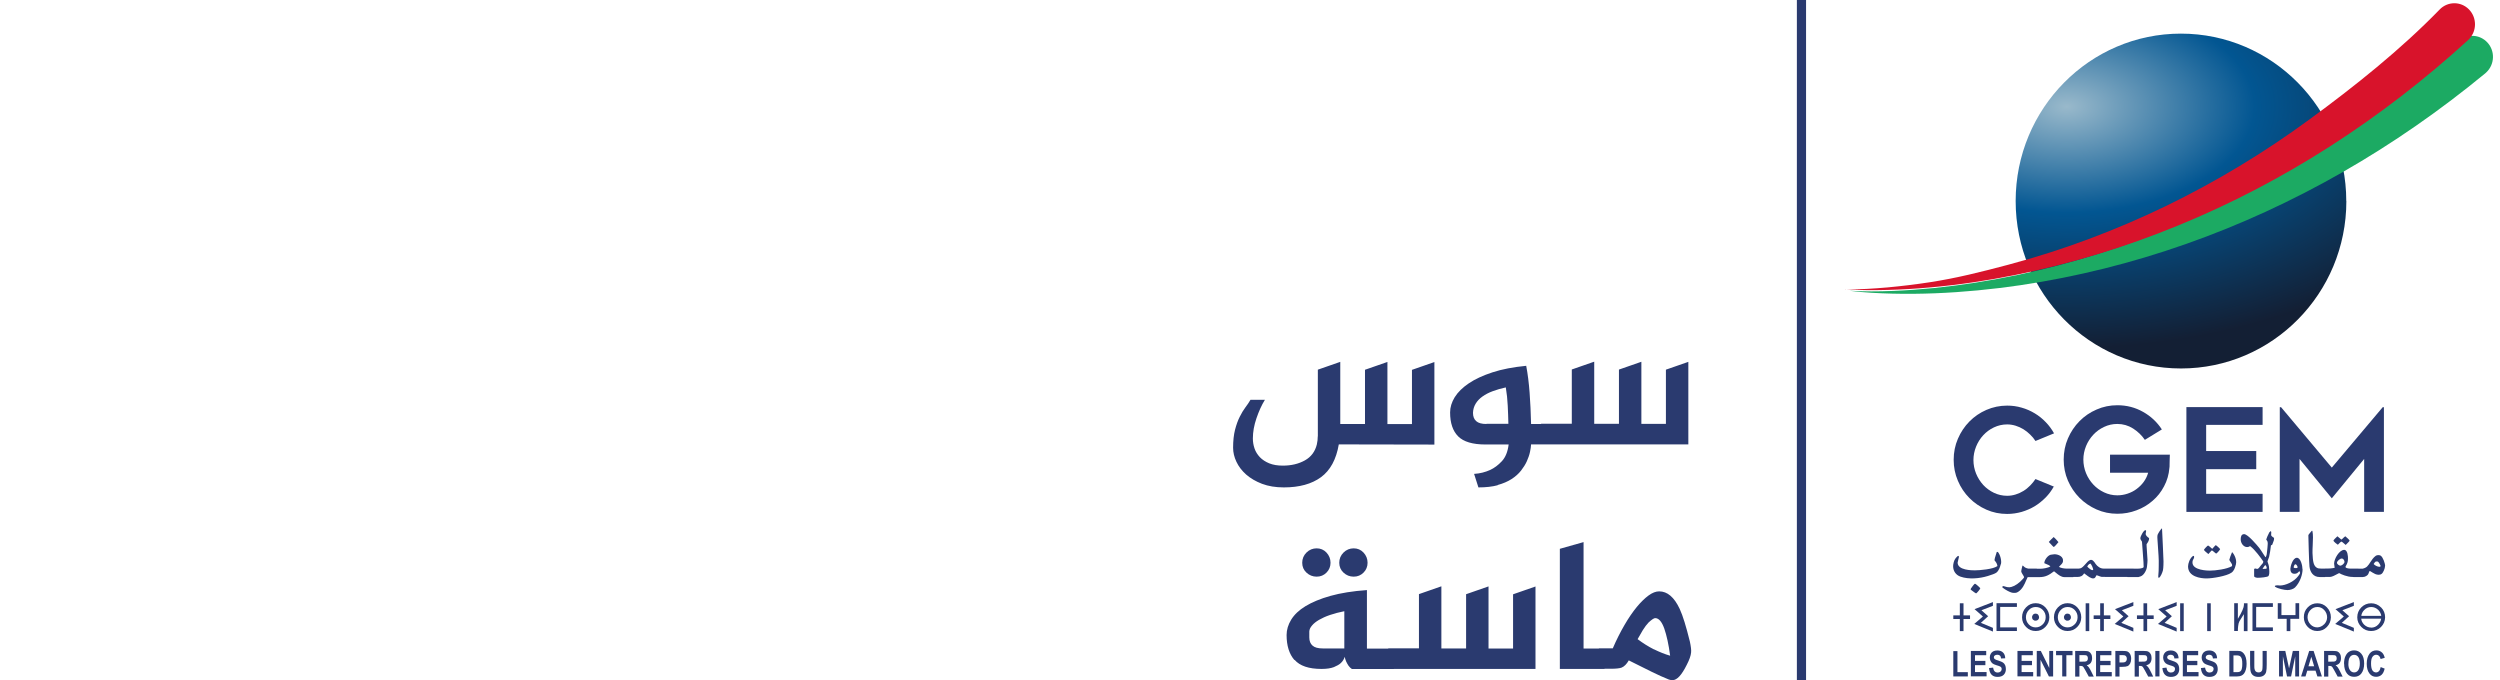 <svg width="544" height="148" viewBox="0 0 544 148" fill="none" xmlns="http://www.w3.org/2000/svg">
<path d="M359.883 141.3C358.663 140.68 357.483 139.94 356.343 139.08C356.643 138.52 357.023 137.86 357.463 137.14C357.903 136.42 358.343 135.86 358.743 135.44C359.423 134.82 359.903 134.5 360.163 134.5C360.943 134.5 361.603 135.26 362.143 136.76C362.663 138.26 363.103 140.24 363.423 142.68C362.283 142.36 361.103 141.88 359.883 141.28M367.703 139.56C367.303 137.94 366.923 136.54 366.563 135.38C366.203 134.22 365.863 133.28 365.503 132.5C364.303 129.94 362.823 128.68 361.023 128.68C360.323 128.68 359.543 128.98 358.723 129.58C357.903 130.18 357.043 131.02 356.163 132.08C355.283 133.16 354.383 134.46 353.503 135.98C352.603 137.52 351.743 139.22 350.943 141.08H347.923V145.52H350.563C351.623 145.52 352.383 145.44 352.843 145.28C353.443 145.04 353.963 144.5 354.423 143.7C356.403 144.7 358.103 145.54 359.483 146.22C360.883 146.9 361.983 147.4 362.803 147.72C363.203 147.92 363.583 148 363.943 148C364.923 148 365.943 146.88 367.043 144.66C367.603 143.58 367.923 142.68 367.983 141.98C368.043 141.46 367.943 140.66 367.703 139.54M339.423 145.56H349.143V141.12H344.583V117.96L339.423 119.42V145.56ZM302.083 145.56H334.123V127.62L329.243 129.32V141.12H323.903V127.6L319.023 129.3V141.1H313.643V127.58L308.763 129.28V141.08H302.083V145.52V145.56ZM292.343 124.6C292.963 125.18 293.703 125.48 294.563 125.48C295.423 125.48 296.123 125.18 296.703 124.6C297.283 124.02 297.583 123.3 297.583 122.46C297.583 121.6 297.283 120.86 296.703 120.24C296.123 119.62 295.403 119.32 294.563 119.32C293.723 119.32 292.963 119.62 292.343 120.24C291.723 120.86 291.423 121.6 291.423 122.46C291.423 123.3 291.723 124.02 292.343 124.6ZM284.283 124.6C284.903 125.18 285.643 125.48 286.503 125.48C287.363 125.48 288.063 125.18 288.643 124.6C289.223 124.02 289.523 123.3 289.523 122.46C289.523 121.6 289.223 120.86 288.643 120.24C288.063 119.62 287.343 119.32 286.503 119.32C285.663 119.32 284.903 119.62 284.283 120.24C283.663 120.86 283.363 121.6 283.363 122.46C283.363 123.32 283.663 124.02 284.283 124.6ZM285.503 136.1C285.863 135.66 286.383 135.26 287.023 134.88C287.683 134.5 288.463 134.14 289.403 133.82C290.343 133.5 291.383 133.22 292.523 133V141.1H287.843C286.803 141.1 286.063 140.9 285.603 140.48C285.143 140.08 284.903 139.48 284.903 138.7V137.4C284.923 136.96 285.123 136.54 285.503 136.1ZM281.703 143.58C282.843 144.9 284.803 145.56 287.563 145.56C288.703 145.56 289.603 145.42 290.263 145.16C290.923 144.88 291.443 144.6 291.783 144.26C292.183 143.88 292.463 143.44 292.603 142.92C292.683 143.28 292.783 143.62 292.923 143.94C293.063 144.24 293.223 144.54 293.423 144.84C293.623 145.14 293.883 145.38 294.183 145.58H303.303V141.14H297.443V128.4C294.383 128.62 291.743 129.04 289.523 129.66C287.303 130.28 285.503 131.04 284.083 131.9C282.663 132.76 281.643 133.74 280.963 134.84C280.303 135.92 279.963 137.04 279.963 138.18C279.963 140.48 280.523 142.3 281.663 143.62" fill="#2A3A6F"/>
<path d="M335.343 96.7H367.383V78.74L362.503 80.44V92.24H357.163V78.72L352.283 80.42V92.22H346.903V78.7L342.023 80.4V92.2H335.343V96.64V96.7ZM323.463 92.26C322.423 92.26 321.683 92.06 321.223 91.64C320.763 91.24 320.523 90.64 320.523 89.84C320.543 89.1 320.743 88.44 321.103 87.84C321.463 87.24 321.963 86.72 322.583 86.28C323.203 85.84 323.943 85.44 324.823 85.12C325.683 84.8 326.643 84.52 327.663 84.3C327.883 85.62 328.023 86.96 328.083 88.28C328.143 89.6 328.203 90.92 328.223 92.22H323.423L323.463 92.26ZM325.883 105.54C327.063 105.22 328.083 104.78 328.923 104.24C329.763 103.7 330.443 103.08 330.983 102.4C331.503 101.72 331.943 101.04 332.243 100.36C332.543 99.68 332.783 99.02 332.923 98.36C333.063 97.7 333.143 97.16 333.163 96.7H336.703V92.26H333.163C333.103 89.84 333.003 87.58 332.843 85.46C332.683 83.34 332.443 81.38 332.103 79.6C329.283 79.88 326.823 80.34 324.763 81.02C322.683 81.7 320.963 82.5 319.603 83.42C318.243 84.34 317.223 85.34 316.543 86.44C315.883 87.52 315.543 88.62 315.543 89.74C315.543 92.04 316.123 93.78 317.303 94.96C318.463 96.12 320.443 96.72 323.203 96.72H328.283C328.083 98.3 327.603 99.5 326.803 100.36C326.003 101.22 325.163 101.84 324.263 102.26C323.203 102.74 322.043 103.04 320.763 103.12L321.703 106.06C323.323 106.06 324.743 105.9 325.923 105.58M286.743 94.96C286.743 95.52 286.683 96.12 286.543 96.72C286.163 98.26 285.303 99.42 283.943 100.18C282.583 100.94 280.983 101.32 279.143 101.32C278.003 101.32 277.023 101.16 276.183 100.82C275.363 100.48 274.683 100.04 274.143 99.48C273.623 98.92 273.223 98.3 272.983 97.58C272.743 96.88 272.623 96.16 272.623 95.42C272.623 94 272.883 92.54 273.403 91.02C273.923 89.5 274.523 88.16 275.243 87H272.103C271.803 87.52 271.443 88.06 271.003 88.64C270.563 89.22 270.163 89.9 269.763 90.7C269.363 91.48 269.023 92.44 268.743 93.52C268.463 94.62 268.323 95.92 268.323 97.44C268.323 98.44 268.563 99.46 269.043 100.48C269.523 101.5 270.223 102.42 271.163 103.26C272.103 104.08 273.263 104.76 274.623 105.28C276.003 105.8 277.583 106.06 279.363 106.06C282.723 106.06 285.423 105.32 287.443 103.84C289.463 102.36 290.763 99.98 291.323 96.7L312.123 96.74V78.78L307.243 80.48V92.28H301.903V78.76L297.023 80.46V92.26H291.643V78.74L286.763 80.44V94.94L286.743 94.96Z" fill="#2A3A6F"/>
<path d="M392 0V148" stroke="#2A3A6F" stroke-width="2" stroke-miterlimit="10"/>
<path d="M510.568 43.748C510.568 63.878 494.448 80.18 474.588 80.18C454.728 80.18 438.608 63.878 438.608 43.748C438.608 23.619 454.708 7.317 474.568 7.317C494.428 7.317 510.548 23.639 510.548 43.748H510.568Z" fill="url(#paint0_radial_6_1355)"/>
<path d="M402.588 63.27C405.668 63.453 408.728 63.432 411.808 63.311C414.868 63.189 417.928 62.967 420.988 62.663C427.088 62.035 433.148 61.063 439.148 59.807C451.128 57.276 462.828 53.55 474.068 48.791C485.308 44.032 496.088 38.24 506.268 31.557C516.448 24.874 526.028 17.28 534.928 8.997C536.768 7.296 539.608 7.418 541.288 9.281C542.968 11.144 542.848 14.04 541.008 15.761C540.948 15.822 540.888 15.883 540.808 15.944C531.048 23.983 520.668 31.213 509.768 37.45C498.868 43.688 487.448 48.953 475.688 53.084C463.928 57.236 451.808 60.253 439.548 62.075C433.428 62.967 427.248 63.574 421.088 63.817C418.008 63.939 414.908 63.979 411.828 63.898C408.748 63.817 405.668 63.675 402.608 63.291" fill="#1CAA63"/>
<path d="M401.528 62.967C404.608 63.007 407.668 62.805 410.728 62.541C413.788 62.258 416.828 61.893 419.848 61.428C425.908 60.496 431.028 59.18 436.948 57.62C448.768 54.481 460.268 50.168 471.248 44.862C482.228 39.536 492.688 33.218 502.508 26.008C512.328 18.819 522.388 10.8 530.868 2.071C532.608 0.269 535.468 0.249 537.228 2.031C538.988 3.813 539.008 6.709 537.268 8.511C537.208 8.572 537.148 8.633 537.088 8.694C527.748 17.219 517.748 24.955 507.188 31.739C496.628 38.523 485.488 44.356 473.948 49.074C462.408 53.813 450.488 57.438 438.348 59.868C432.288 61.083 426.168 61.995 420.008 62.541C416.928 62.825 413.868 63.007 410.788 63.088C407.708 63.169 404.628 63.169 401.568 62.946" fill="#D8132B"/>
<path d="M472.155 99.035L472.16 98.913L472.12 98.933H459.14V102.862H467.44C467.24 103.571 466.92 104.239 466.48 104.847C466.04 105.454 465.52 105.961 464.92 106.406C464.34 106.852 463.68 107.176 462.96 107.419C462.24 107.662 461.5 107.783 460.72 107.783C459.7 107.783 458.74 107.56 457.84 107.135C456.94 106.71 456.16 106.143 455.5 105.434C454.84 104.725 454.3 103.895 453.92 102.963C453.54 102.032 453.34 101.019 453.34 100.007C453.34 98.994 453.54 98.022 453.92 97.07C454.3 96.139 454.84 95.308 455.5 94.6C456.16 93.891 456.94 93.324 457.84 92.899C458.74 92.473 459.7 92.251 460.72 92.251C461.96 92.251 463.1 92.575 464.16 93.243C465.2 93.911 466.06 94.741 466.72 95.713L470.42 93.445C469.38 91.846 468.02 90.57 466.32 89.618C464.64 88.666 462.78 88.18 460.74 88.18C459.14 88.18 457.64 88.484 456.22 89.112C454.8 89.719 453.56 90.57 452.5 91.643C451.44 92.716 450.6 93.972 449.98 95.41C449.36 96.847 449.06 98.387 449.06 100.007C449.06 101.627 449.36 103.146 449.98 104.583C450.6 106.001 451.44 107.257 452.5 108.33C453.56 109.383 454.8 110.234 456.22 110.861C457.64 111.489 459.14 111.793 460.74 111.793C462.18 111.793 463.58 111.55 464.9 111.044C466.22 110.558 467.38 109.869 468.4 108.978C469.42 108.107 470.26 107.054 470.9 105.819C471.56 104.583 471.94 103.267 472.06 101.829C472.1 101.667 472.1 101.404 472.1 101.1C472.1 100.797 472.1 100.452 472.12 100.128C472.12 99.797 472.137 99.433 472.155 99.035Z" fill="#2A3A6F"/>
<path d="M446.905 105.877L446.96 105.778V105.9L446.905 105.877Z" fill="#2A3A6F"/>
<path d="M442.92 104.239L446.905 105.877C446.416 106.75 445.834 107.546 445.14 108.249C444.42 108.978 443.62 109.626 442.76 110.153C441.88 110.679 440.94 111.084 439.92 111.388C438.9 111.671 437.86 111.833 436.76 111.833C435.16 111.833 433.66 111.53 432.24 110.902C430.82 110.274 429.58 109.423 428.54 108.37C427.48 107.297 426.64 106.042 426.04 104.624C425.42 103.186 425.12 101.667 425.12 100.047C425.12 98.427 425.42 96.908 426.04 95.471C426.66 94.033 427.5 92.777 428.54 91.724C429.6 90.651 430.84 89.8 432.24 89.193C433.64 88.585 435.16 88.261 436.76 88.261C437.84 88.261 438.9 88.403 439.92 88.707C440.94 88.99 441.88 89.415 442.76 89.942C443.64 90.468 444.42 91.096 445.14 91.846C445.86 92.575 446.46 93.405 446.96 94.296L442.92 95.957C442.6 95.45 442.2 94.984 441.76 94.559C441.32 94.114 440.84 93.749 440.3 93.405C439.76 93.081 439.2 92.818 438.6 92.635C438 92.453 437.38 92.352 436.76 92.352C435.74 92.352 434.78 92.575 433.88 93C432.98 93.425 432.22 93.992 431.56 94.701C430.9 95.41 430.38 96.24 430 97.172C429.62 98.123 429.42 99.095 429.42 100.108C429.42 101.121 429.62 102.133 430 103.065C430.38 103.996 430.92 104.826 431.56 105.535C432.22 106.244 433 106.811 433.88 107.236C434.78 107.662 435.74 107.884 436.76 107.884C437.4 107.884 438.02 107.783 438.6 107.601C439.2 107.419 439.76 107.155 440.3 106.831C440.84 106.507 441.32 106.102 441.76 105.657C442.2 105.211 442.58 104.745 442.92 104.239Z" fill="#2A3A6F"/>
<path d="M480.06 92.453V98.144H490.96V102.093H480.06V107.459H492.34V111.388H475.76V88.585H492.34V92.453H480.06Z" fill="#2A3A6F"/>
<path d="M518.74 111.388V88.605H518.48L507.4 101.748L496.36 88.605H496.08V111.388H500.38V99.865L507.4 108.431L514.44 99.865V111.388H518.74Z" fill="#2A3A6F"/>
<path fill-rule="evenodd" clip-rule="evenodd" d="M518.1 120.967C518.52 121.27 519 122.566 519 123.154L518.98 123.194C518.98 123.66 518.6 124.612 518.24 124.875C517.84 125.179 517.26 125.078 516.86 124.916C516.48 124.733 516.08 124.49 515.7 124.247C515.576 124.261 515.519 124.428 515.456 124.61C515.427 124.693 515.398 124.779 515.36 124.855C515.18 125.28 514.6 125.564 514.14 125.564H512.12C512.067 125.564 512.017 125.557 511.971 125.543H511.9C510.8 125.543 509.48 124.997 509.02 124.713C508.986 124.699 508.818 124.791 508.586 124.917C508.134 125.163 507.436 125.543 507 125.543H505.94L505.96 125.564H504.76C503.38 125.564 502.68 124.511 502.54 123.275C502.46 122.566 502.3 117.22 502.3 116.491C502.3 116.369 502.516 116.119 502.737 115.863C502.845 115.738 502.955 115.612 503.04 115.499C503.08 115.499 503.16 115.499 503.18 115.539C503.36 116.32 503.3 117.528 503.245 118.641C503.215 119.259 503.186 119.848 503.2 120.319L503.21 120.523C503.284 122.025 503.352 123.409 504.5 123.68C504.671 123.711 504.878 123.721 505.041 123.723C505.046 123.723 505.051 123.723 505.056 123.722C505.071 123.721 505.085 123.721 505.1 123.721H505.92C506.82 123.721 507.16 123.721 508.02 123.559C508.02 123.387 507.976 123.135 507.941 122.935C507.919 122.804 507.9 122.696 507.9 122.647C507.9 121.594 509.04 119.65 510.1 119.65C510.88 119.65 510.92 121.189 510.92 121.432C510.92 122.141 510.86 122.485 510.42 123.235C510.18 123.62 511.06 123.721 511.32 123.721H513.1C513.15 123.721 513.196 123.728 513.24 123.741H514.14C514.26 123.741 514.84 123.518 515.06 123.295C515.355 123.005 515.572 122.668 515.794 122.323C516.1 121.848 516.416 121.356 516.96 120.946C517.24 120.744 517.84 120.724 518.1 120.967ZM517.941 123.26C517.959 123.251 517.978 123.242 518 123.235H518.04C517.98 122.951 517.7 122.445 517.48 122.242C517.32 122.121 516.94 122.161 516.82 122.283C516.737 122.367 516.663 122.481 516.593 122.59C516.561 122.638 516.531 122.685 516.5 122.728C516.8 123.052 517.28 123.296 517.72 123.336C517.795 123.349 517.839 123.322 517.891 123.29C517.906 123.28 517.923 123.27 517.941 123.26ZM509.26 123.093C509.54 123.093 510.16 122.647 510.16 122.263C510.16 122.02 509.98 121.534 509.54 121.534C509.2 121.534 508.52 122.08 508.52 122.465C508.52 122.728 508.98 123.093 509.26 123.093Z" fill="#2A3A6F"/>
<path d="M510.34 116.694C510.64 116.937 511.26 117.504 511.26 117.625H511.28C511.28 117.738 510.888 118.12 510.607 118.393C510.534 118.464 510.469 118.527 510.42 118.577C510.328 118.503 510.218 118.405 510.105 118.306C509.85 118.082 509.583 117.848 509.5 117.848C509.38 117.848 508.96 118.273 508.72 118.536C508.62 118.496 507.76 117.848 507.76 117.625C507.76 117.524 508.34 116.937 508.62 116.694C508.826 116.843 509.043 117.035 509.254 117.224C509.285 117.251 509.316 117.278 509.346 117.305C509.365 117.322 509.385 117.339 509.404 117.356L509.48 117.423C509.643 117.316 509.765 117.195 509.887 117.073C510.02 116.942 510.153 116.809 510.34 116.694Z" fill="#2A3A6F"/>
<path fill-rule="evenodd" clip-rule="evenodd" d="M499.8 121.372C500.64 121.372 501.02 123.133 501.02 123.863H501.04C501.04 124.997 500.5 126.718 499.4 127.832C499.04 128.176 498.36 128.399 497.76 128.399C497.1 128.399 495.7 128.095 495.08 127.69C494.86 127.447 495.18 127.366 495.64 127.366C495.69 127.366 495.785 127.376 495.88 127.386C495.974 127.396 496.07 127.406 496.12 127.406C497.3 127.406 499.16 126.617 500.1 125.341C500.24 125.159 500.5 124.814 500.5 124.673C500.5 124.551 500.44 124.409 500.34 124.268L500.321 124.288C499.974 124.659 499.791 124.855 499.28 124.855C498.52 124.855 498.38 124.247 498.38 123.782C498.38 123.377 498.86 121.372 499.8 121.372ZM499.617 123.62C499.735 123.625 499.96 123.633 499.96 123.397C499.96 123.275 499.72 122.789 499.5 122.789C499.22 122.789 499.1 123.356 499.1 123.478C499.24 123.62 499.38 123.62 499.58 123.62C499.59 123.62 499.603 123.62 499.617 123.62Z" fill="#2A3A6F"/>
<path fill-rule="evenodd" clip-rule="evenodd" d="M494.862 117.067L494.88 117.078L494.82 117.099C494.897 117.379 494.713 117.827 494.552 118.222C494.503 118.34 494.457 118.454 494.42 118.557C494.382 118.595 494.327 118.609 494.267 118.625C494.233 118.634 494.196 118.643 494.16 118.658C494.08 119.509 493.92 120.42 493.76 121.169C493.72 121.323 493.628 121.549 493.547 121.748C493.468 121.943 493.4 122.111 493.4 122.161C493.4 122.202 493.445 122.329 493.501 122.49C493.585 122.731 493.696 123.048 493.72 123.255C493.76 123.518 493.8 124.085 493.8 124.207C493.8 124.229 493.8 124.253 493.801 124.277L493.803 124.346C493.812 124.594 493.824 124.915 493.64 125.321C493.5 125.604 491.74 125.726 491.28 125.726C491.08 125.726 490.5 125.645 490.5 125.361V123.822C490.54 123.782 490.62 123.701 490.74 123.701C490.8 123.701 490.88 123.726 490.96 123.751C491.04 123.776 491.12 123.802 491.18 123.802C491.418 123.802 491.729 123.361 491.866 123.168C491.89 123.134 491.908 123.108 491.92 123.093C491.976 123.009 492.061 122.92 492.149 122.829C492.251 122.723 492.356 122.615 492.42 122.506C492.42 122.482 492.433 122.448 492.448 122.408C492.471 122.346 492.5 122.267 492.5 122.182L492.418 122.065C491.944 121.389 490.73 119.659 489.64 118.84C489.57 118.84 489.521 118.871 489.461 118.909C489.368 118.967 489.248 119.043 488.98 119.043C488.18 119.043 487.58 118.192 487.58 117.382C487.58 116.937 487.64 116.228 488.32 116.228C489.12 116.228 491.1 118.597 491.58 119.185C491.871 119.565 492.148 119.998 492.423 120.429C492.601 120.709 492.779 120.987 492.96 121.25C493.08 121.25 493.22 120.724 493.24 120.622C493.36 119.853 493.46 118.435 493.46 118.314C493.46 117.813 493.331 117.67 493.237 117.566C493.183 117.506 493.14 117.458 493.14 117.362C493.14 117.261 493.58 116.228 493.8 115.843C493.815 115.831 493.833 115.815 493.852 115.796C493.87 115.779 493.889 115.759 493.909 115.738C493.979 115.666 494.057 115.585 494.12 115.56C494.263 115.718 494.237 115.945 494.212 116.157C494.199 116.27 494.186 116.379 494.2 116.471C494.258 116.686 494.688 116.957 494.862 117.067ZM493.18 123.761L493.22 123.498H493.24C493.24 123.377 493.06 123.073 492.92 122.931C492.68 123.214 492.46 123.559 492.32 123.802C492.96 123.761 492.98 123.761 493.18 123.761Z" fill="#2A3A6F"/>
<path d="M485.7 120.136C486.26 120.683 486.76 121.939 486.54 122.728L486.56 122.708C486.532 122.801 486.505 122.901 486.476 123.004C486.327 123.555 486.146 124.223 485.54 124.632C484.48 125.361 481.44 125.867 480.14 125.867C478.84 125.867 476.12 125.503 476.12 123.255C476.12 122.607 476.5 121.493 477.16 121.007C477.4 120.886 477.44 120.987 477.44 121.25C477.44 121.394 477.377 121.502 477.304 121.629C477.202 121.805 477.08 122.015 477.08 122.404C477.08 124.126 480.44 124.166 480.84 124.166C482.1 124.166 484.52 123.863 485.68 123.194C485.7 123.093 485.72 122.951 485.68 122.809C485.611 122.65 485.47 122.438 485.345 122.248C485.214 122.051 485.1 121.879 485.1 121.817C485.1 121.696 485.46 120.663 485.7 120.136Z" fill="#2A3A6F"/>
<path d="M482.16 118.638C482.26 118.638 483.1 119.387 483.1 119.509L483.08 119.529C483.08 119.65 482.36 120.46 482.24 120.46C482.192 120.46 482.008 120.304 481.815 120.14C481.604 119.96 481.383 119.772 481.32 119.772C481.239 119.772 481.021 120.021 480.814 120.258C480.715 120.372 480.618 120.483 480.54 120.562C480.18 120.278 479.58 119.772 479.58 119.65C479.58 119.529 480.36 118.698 480.48 118.698C480.559 118.698 480.902 119.003 481.18 119.251C481.253 119.316 481.322 119.377 481.38 119.428C481.467 119.34 481.569 119.223 481.671 119.106C481.876 118.872 482.08 118.638 482.16 118.638Z" fill="#2A3A6F"/>
<path d="M470.46 115.033C470.52 115.598 470.778 122.137 470.78 122.181C470.78 122.372 470.775 123.543 470.66 124.085C470.58 124.49 470.08 125.705 469.76 125.726C469.74 125.726 469.6 125.726 469.64 125.341C469.72 124.713 469.74 123.782 469.74 123.113C469.74 122.976 469.74 122.855 469.741 122.747C469.741 122.636 469.742 122.539 469.743 122.45C469.744 122.255 469.745 122.104 469.743 121.953C469.738 121.434 469.703 120.915 469.546 118.611L469.46 117.342C469.46 117.327 469.458 117.294 469.455 117.249C469.442 117.052 469.415 116.624 469.48 116.41C469.511 116.283 469.653 116.045 469.78 115.83C469.815 115.771 469.85 115.714 469.88 115.661L469.926 115.594C470.081 115.369 470.46 114.817 470.46 115.033Z" fill="#2A3A6F"/>
<path fill-rule="evenodd" clip-rule="evenodd" d="M467.62 117.076L467.68 117.119L467.62 117.159C467.7 117.524 467.34 118.111 467.1 118.395V118.78L467.3 121.878C467.3 121.979 467.26 122.931 467.18 123.336C467.1 124.045 466.54 125.138 465.84 125.402C465.72 125.442 465.34 125.564 465.34 125.564H462.96C462.934 125.564 462.907 125.557 462.881 125.543H458.1C458.061 125.543 458.025 125.536 457.992 125.523H457.3C457.112 125.49 456.85 125.388 456.634 125.304C456.459 125.235 456.314 125.179 456.26 125.179C456.176 125.179 456.127 125.279 456.067 125.403C455.968 125.604 455.839 125.867 455.48 125.867C454.967 125.867 454.397 125.429 453.925 125.066C453.771 124.948 453.628 124.838 453.5 124.754C453.18 125.341 452.68 125.543 452.08 125.543H451.16L451.14 125.584H449.24C448.51 125.584 447.898 125.077 447.341 124.616C447.211 124.508 447.084 124.404 446.96 124.308C445.88 125.118 445.12 125.584 443.74 125.584H441.22C441.11 125.77 441.004 126.022 440.884 126.309C440.545 127.115 440.094 128.191 439.12 128.804C438.74 129.067 438.26 129.047 437.8 128.966C437.32 128.844 436.44 128.399 435.76 127.872C435.64 127.71 435.74 127.467 436.02 127.548C436.118 127.574 436.212 127.602 436.305 127.63C436.727 127.757 437.126 127.876 437.7 127.71C438.46 127.508 439.42 126.86 440.22 125.928C440.23 125.916 440.24 125.904 440.251 125.891C440.261 125.879 440.272 125.867 440.283 125.855C440.357 125.771 440.44 125.677 440.44 125.584C440.44 125.499 440.33 125.324 440.203 125.122C440.028 124.843 439.82 124.511 439.82 124.288C439.82 124.166 439.98 123.498 440.08 123.093C440.152 123.032 440.26 123.14 440.383 123.261C440.465 123.342 440.552 123.429 440.64 123.478C440.82 123.579 441.2 123.721 441.32 123.721H443.12C443.18 123.721 443.234 123.735 443.282 123.761H444.02C444.52 123.761 445.68 123.579 446.16 123.255C445.988 123.013 445.639 122.878 445.307 122.75C445.139 122.685 444.975 122.621 444.84 122.546C444.84 121.797 445.72 120.683 446.42 120.683C446.509 120.683 446.661 120.658 446.795 120.636C446.901 120.618 446.996 120.602 447.04 120.602C447.92 120.602 449.1 121.129 448.9 122.202C448.846 122.548 448.517 122.862 448.16 123.201L448.04 123.316C448.22 123.579 449.18 123.721 449.54 123.721H452.36C452.84 123.721 453.12 123.458 453.46 123.113C453.552 123.026 453.666 122.896 453.791 122.753C454.073 122.43 454.416 122.038 454.72 121.898C455.28 121.635 455.64 122.141 456.02 122.728C456.38 123.235 457.02 123.721 457.7 123.721H464.2C464.237 123.721 464.273 123.728 464.306 123.741H464.58C464.635 123.741 464.697 123.742 464.764 123.743C465.298 123.749 466.14 123.759 466.46 123.417C466.46 123.093 466.44 122.668 466.42 122.303C466.377 121.748 466.331 121.085 466.284 120.415C466.221 119.52 466.157 118.612 466.1 117.929C466.092 117.832 466.033 117.751 465.965 117.658C465.862 117.518 465.74 117.35 465.74 117.058C465.74 116.795 466.44 115.317 466.88 115.357C466.92 115.398 467 115.479 467 115.519C467 115.606 466.971 115.739 466.945 115.863C466.922 115.97 466.9 116.07 466.9 116.127C466.9 116.565 467.29 116.842 467.62 117.076ZM454.266 123.378C454.542 123.637 455.187 124.245 455.48 124.004V123.984C455.48 123.68 455.14 122.89 454.88 122.627C454.52 122.688 454.2 123.154 454.2 123.316L454.232 123.346L454.266 123.378Z" fill="#2A3A6F"/>
<path d="M446.88 116.856C447.22 117.139 447.58 117.564 447.92 117.969C447.68 118.293 447.02 119.023 446.9 119.023C446.823 119.023 446.452 118.617 446.112 118.246C446.009 118.133 445.908 118.023 445.82 117.929C446.14 117.564 446.5 117.2 446.88 116.856Z" fill="#2A3A6F"/>
<path d="M430.918 127.992L430.92 127.994V127.974C430.92 127.976 430.92 127.979 430.92 127.981C430.919 127.985 430.919 127.988 430.918 127.992Z" fill="#2A3A6F"/>
<path d="M429.74 127.022C429.974 127.022 430.875 127.948 430.918 127.992C430.878 128.244 430.097 129.128 430 129.128C429.919 129.128 429.44 128.765 429.059 128.478C428.973 128.412 428.89 128.35 428.82 128.298C428.82 128.237 428.82 128.115 428.9 128.014C429.12 127.69 429.62 127.022 429.74 127.022Z" fill="#2A3A6F"/>
<path d="M434.72 120.096C435.24 120.643 435.6 122.06 435.4 122.769L435.36 122.789L435.353 122.817C435.249 123.219 435.006 124.157 434.4 124.612C434.057 124.855 433.389 125.069 432.814 125.252C432.72 125.283 432.628 125.312 432.54 125.341C430.76 125.888 428.4 126.11 426.62 125.483C425.6 125.138 425 124.268 425 123.194C425 122.769 425.18 121.959 425.46 121.594C425.56 121.453 426.26 120.521 426.26 121.21C426.26 121.27 426.19 121.544 426.12 121.817C426.05 122.091 425.98 122.364 425.98 122.425C425.98 124.112 429.149 124.106 429.69 124.106L429.72 124.106C430.78 124.106 433.72 123.863 434.64 123.174C434.58 122.688 434.36 122.323 434.02 121.959C433.96 121.748 434.201 121.019 434.369 120.51C434.426 120.336 434.475 120.189 434.5 120.096H434.72Z" fill="#2A3A6F"/>
<path fill-rule="evenodd" clip-rule="evenodd" d="M510.36 142.797C510.16 143.223 510.06 143.769 510.06 144.438H510.08C510.08 145.349 510.3 146.058 510.72 146.584C511.1 147.05 511.6 147.273 512.26 147.273C512.92 147.273 513.42 147.05 513.8 146.584C514.22 146.058 514.44 145.308 514.44 144.397C514.44 143.486 514.26 142.777 513.84 142.271C513.42 141.764 512.9 141.521 512.26 141.521C511.8 141.521 511.44 141.643 511.12 141.845C510.8 142.048 510.56 142.372 510.36 142.797ZM511.36 145.835C511.12 145.511 511 145.045 511 144.397H511.02C511.02 143.749 511.12 143.263 511.36 142.959C511.58 142.656 511.88 142.494 512.26 142.494C512.64 142.494 512.94 142.656 513.16 142.959C513.38 143.283 513.5 143.749 513.5 144.397C513.5 145.045 513.36 145.551 513.14 145.855C512.92 146.159 512.62 146.321 512.26 146.321C511.9 146.321 511.6 146.159 511.36 145.835Z" fill="#2A3A6F"/>
<path d="M432.82 145.369L433.7 145.268C433.8 145.976 434.12 146.341 434.68 146.341C434.96 146.341 435.18 146.26 435.32 146.118C435.48 145.976 435.56 145.794 435.56 145.571C435.56 145.45 435.54 145.328 435.48 145.247C435.42 145.166 435.34 145.085 435.22 145.025C435.1 144.964 434.84 144.863 434.4 144.741C434.02 144.62 433.72 144.498 433.56 144.356C433.4 144.215 433.24 144.032 433.14 143.81C433.04 143.587 432.98 143.344 432.98 143.081C432.98 142.777 433.04 142.514 433.18 142.271C433.32 142.027 433.5 141.845 433.74 141.724C433.98 141.602 434.28 141.541 434.62 141.541C435.14 141.541 435.56 141.683 435.86 141.987C436.16 142.271 436.32 142.696 436.34 143.243L435.44 143.283C435.4 142.979 435.32 142.777 435.18 142.655C435.04 142.534 434.86 142.473 434.62 142.473C434.38 142.473 434.18 142.534 434.06 142.635C433.92 142.736 433.86 142.858 433.86 143.02C433.86 143.182 433.92 143.303 434.04 143.405C434.16 143.506 434.44 143.627 434.86 143.749C435.32 143.891 435.64 144.032 435.86 144.174C436.06 144.316 436.22 144.518 436.32 144.741C436.42 144.964 436.48 145.268 436.48 145.592C436.48 146.078 436.34 146.483 436.04 146.807C435.74 147.131 435.28 147.293 434.66 147.293C433.56 147.293 432.94 146.665 432.82 145.389V145.369Z" fill="#2A3A6F"/>
<path d="M428.86 141.643V147.172H432.28V146.24H429.76V144.741H432.02V143.81H429.76V142.575H432.2V141.643H428.86Z" fill="#2A3A6F"/>
<path d="M425.04 141.683V147.192H428.2V146.26H425.94V141.683H425.04Z" fill="#2A3A6F"/>
<path d="M439 141.643V147.172H442.42V146.24H439.9V144.741H442.16V143.81H439.9V142.575H442.34V141.643H439Z" fill="#2A3A6F"/>
<path d="M443.2 147.192V141.643H444.08L445.92 145.349V141.643H446.76V147.192H445.84L444.02 143.567V147.192H443.2Z" fill="#2A3A6F"/>
<path d="M448.74 142.575V147.192H449.64V142.575H450.98V141.643H447.4V142.575H448.74Z" fill="#2A3A6F"/>
<path fill-rule="evenodd" clip-rule="evenodd" d="M451.56 147.192V141.643H453.48C453.96 141.643 454.32 141.683 454.52 141.785C454.72 141.886 454.9 142.048 455.04 142.311C455.18 142.554 455.24 142.858 455.24 143.202C455.24 143.628 455.14 143.992 454.94 144.255C454.74 144.519 454.44 144.681 454.06 144.762C454.26 144.903 454.42 145.065 454.54 145.227C454.66 145.389 454.84 145.693 455.06 146.139L455.6 147.232H454.52L453.86 146.017C453.62 145.572 453.46 145.308 453.38 145.187C453.3 145.086 453.2 145.005 453.12 144.964C453.04 144.924 452.88 144.903 452.66 144.903H452.48V147.232H451.58L451.56 147.192ZM452.48 143.972H453.16C453.58 143.972 453.84 143.972 453.94 143.911C454.06 143.871 454.14 143.81 454.22 143.688C454.3 143.567 454.32 143.425 454.32 143.243C454.32 143.061 454.28 142.919 454.22 142.818C454.16 142.716 454.06 142.635 453.94 142.595C453.86 142.575 453.6 142.554 453.2 142.554H452.48V143.972Z" fill="#2A3A6F"/>
<path d="M456.1 141.643V147.172H459.52V146.24H457V144.741H459.26V143.81H457V142.575H459.44V141.643H456.1Z" fill="#2A3A6F"/>
<path fill-rule="evenodd" clip-rule="evenodd" d="M460.3 141.643H461.76C462.3 141.643 462.66 141.663 462.82 141.724C463.08 141.805 463.3 141.987 463.48 142.271C463.66 142.554 463.74 142.919 463.74 143.364C463.74 143.769 463.66 144.093 463.52 144.377C463.38 144.64 463.18 144.843 462.96 144.944C462.74 145.045 462.34 145.106 461.8 145.106H461.2V147.212H460.3V141.643ZM461.2 144.154H461.7C462.04 144.154 462.26 144.134 462.38 144.073C462.5 144.033 462.6 143.931 462.68 143.81C462.76 143.688 462.8 143.526 462.8 143.344C462.8 143.162 462.76 143 462.68 142.878C462.6 142.757 462.5 142.676 462.38 142.615C462.26 142.575 462.02 142.554 461.64 142.554H461.2V144.154Z" fill="#2A3A6F"/>
<path fill-rule="evenodd" clip-rule="evenodd" d="M464.5 141.643V147.192L464.52 147.232H465.42V144.903H465.6C465.82 144.903 465.98 144.924 466.06 144.964C466.14 145.005 466.24 145.086 466.32 145.187C466.4 145.308 466.56 145.572 466.8 146.017L467.46 147.232H468.54L468 146.139C467.78 145.693 467.6 145.389 467.48 145.227C467.36 145.065 467.2 144.903 467 144.762C467.38 144.681 467.68 144.519 467.88 144.255C468.08 143.992 468.18 143.628 468.18 143.202C468.18 142.858 468.12 142.554 467.98 142.311C467.84 142.048 467.66 141.886 467.46 141.785C467.26 141.683 466.9 141.643 466.42 141.643H464.5ZM466.08 143.972H465.4V142.554H466.12C466.52 142.554 466.78 142.575 466.86 142.595C466.98 142.635 467.08 142.716 467.14 142.818C467.2 142.919 467.24 143.061 467.24 143.243C467.24 143.425 467.22 143.567 467.14 143.688C467.06 143.81 466.98 143.871 466.86 143.911C466.76 143.972 466.5 143.972 466.08 143.972Z" fill="#2A3A6F"/>
<path d="M469 147.192V141.643H469.9V147.192H469Z" fill="#2A3A6F"/>
<path d="M471.42 145.268L470.54 145.369V145.389C470.66 146.665 471.28 147.293 472.38 147.293C473 147.293 473.46 147.131 473.76 146.807C474.06 146.483 474.2 146.078 474.2 145.592C474.2 145.268 474.14 144.964 474.04 144.741C473.94 144.518 473.78 144.316 473.58 144.174C473.36 144.032 473.04 143.891 472.58 143.749C472.16 143.627 471.88 143.506 471.76 143.405C471.64 143.303 471.58 143.182 471.58 143.02C471.58 142.858 471.64 142.736 471.78 142.635C471.9 142.534 472.1 142.473 472.34 142.473C472.58 142.473 472.76 142.534 472.9 142.655C473.04 142.777 473.12 142.979 473.16 143.283L474.06 143.243C474.04 142.696 473.88 142.271 473.58 141.987C473.28 141.683 472.86 141.541 472.34 141.541C472 141.541 471.7 141.602 471.46 141.724C471.22 141.845 471.04 142.027 470.9 142.271C470.76 142.514 470.7 142.777 470.7 143.081C470.7 143.344 470.76 143.587 470.86 143.81C470.96 144.032 471.12 144.215 471.28 144.356C471.44 144.498 471.74 144.62 472.12 144.741C472.56 144.863 472.82 144.964 472.94 145.025C473.06 145.085 473.14 145.166 473.2 145.247C473.26 145.328 473.28 145.45 473.28 145.571C473.28 145.794 473.2 145.976 473.04 146.118C472.9 146.26 472.68 146.341 472.4 146.341C471.84 146.341 471.52 145.976 471.42 145.268Z" fill="#2A3A6F"/>
<path d="M474.98 147.172V141.643H478.32V142.575H475.88V143.81H478.14V144.741H475.88V146.24H478.4V147.172H474.98Z" fill="#2A3A6F"/>
<path d="M479.82 145.268L478.94 145.369L478.92 145.389C479.04 146.665 479.66 147.293 480.76 147.293C481.38 147.293 481.84 147.131 482.14 146.807C482.44 146.483 482.58 146.078 482.58 145.592C482.58 145.268 482.52 144.984 482.42 144.741C482.32 144.518 482.16 144.316 481.96 144.174C481.74 144.032 481.42 143.891 480.96 143.749C480.54 143.627 480.26 143.506 480.14 143.405C480.02 143.303 479.96 143.182 479.96 143.02C479.96 142.858 480.04 142.736 480.16 142.635C480.28 142.534 480.48 142.473 480.72 142.473C480.96 142.473 481.14 142.534 481.28 142.655C481.42 142.777 481.5 142.979 481.54 143.283L482.44 143.243C482.42 142.696 482.26 142.271 481.96 141.987C481.66 141.683 481.24 141.541 480.72 141.541C480.38 141.541 480.08 141.602 479.84 141.724C479.6 141.845 479.42 142.027 479.28 142.271C479.14 142.514 479.08 142.777 479.08 143.081C479.08 143.344 479.14 143.587 479.24 143.81C479.34 144.032 479.48 144.215 479.66 144.356C479.84 144.498 480.14 144.62 480.52 144.741C480.96 144.863 481.22 144.964 481.34 145.025C481.46 145.085 481.54 145.166 481.6 145.247C481.66 145.328 481.68 145.45 481.68 145.571C481.68 145.794 481.6 145.976 481.44 146.118C481.3 146.26 481.08 146.341 480.8 146.341C480.24 146.341 479.92 145.976 479.82 145.268Z" fill="#2A3A6F"/>
<path fill-rule="evenodd" clip-rule="evenodd" d="M485.1 141.623H486.76C487.18 141.623 487.5 141.663 487.7 141.764C487.92 141.866 488.1 142.028 488.28 142.251C488.46 142.473 488.6 142.777 488.7 143.121C488.8 143.486 488.86 143.931 488.86 144.458C488.86 144.944 488.8 145.349 488.7 145.713C488.6 146.078 488.46 146.341 488.3 146.564C488.14 146.767 487.94 146.929 487.7 147.03C487.46 147.131 487.16 147.192 486.8 147.192H485.1V141.623ZM486 142.615V146.26H486.68C486.98 146.26 487.18 146.24 487.32 146.179C487.46 146.118 487.56 146.037 487.64 145.936C487.72 145.835 487.8 145.653 487.84 145.41C487.9 145.167 487.92 144.843 487.92 144.458C487.92 144.073 487.9 143.729 487.84 143.486C487.78 143.243 487.7 143.061 487.58 142.919C487.46 142.777 487.32 142.696 487.14 142.656C487.02 142.615 486.76 142.615 486.4 142.615H486Z" fill="#2A3A6F"/>
<path d="M490.54 144.64V141.623H489.62V144.579C489.62 145.43 489.68 145.997 489.8 146.301C489.92 146.625 490.12 146.868 490.38 147.03C490.64 147.212 491.02 147.293 491.48 147.293C491.94 147.293 492.3 147.192 492.58 146.989C492.86 146.787 493.04 146.503 493.12 146.179C493.2 145.835 493.24 145.308 493.24 144.559V141.643H492.34V144.721C492.34 145.268 492.3 145.632 492.26 145.794C492.2 145.956 492.12 146.078 491.98 146.179C491.84 146.28 491.68 146.321 491.46 146.321C491.22 146.321 491.02 146.26 490.86 146.118C490.72 145.977 490.62 145.794 490.58 145.551C490.54 145.41 490.54 145.106 490.54 144.64Z" fill="#2A3A6F"/>
<path d="M495.92 147.192V141.643H497.28L498.1 145.43L498.92 141.643H500.28V147.192H499.44V142.818L498.54 147.192H497.66L496.76 142.818V147.192H495.92Z" fill="#2A3A6F"/>
<path fill-rule="evenodd" clip-rule="evenodd" d="M504.26 147.192H505.24L503.44 141.643H502.48L500.72 147.192H501.68L502.06 145.936H503.86L504.26 147.192ZM502.94 142.919L503.56 144.984H502.32L502.94 142.919Z" fill="#2A3A6F"/>
<path fill-rule="evenodd" clip-rule="evenodd" d="M505.72 147.192V141.643H507.64C508.12 141.643 508.48 141.683 508.68 141.785C508.88 141.886 509.06 142.048 509.2 142.311C509.34 142.554 509.4 142.858 509.4 143.202C509.4 143.628 509.3 143.992 509.1 144.255C508.9 144.519 508.6 144.681 508.22 144.762C508.42 144.903 508.58 145.065 508.7 145.227C508.82 145.389 509 145.693 509.22 146.139L509.76 147.232H508.68L508.02 146.017C507.78 145.572 507.62 145.308 507.54 145.187C507.46 145.086 507.36 145.005 507.28 144.964C507.2 144.924 507.04 144.903 506.82 144.903H506.64V147.232H505.74L505.72 147.192ZM506.62 143.972H507.3C507.72 143.972 507.98 143.972 508.08 143.911C508.2 143.871 508.28 143.81 508.36 143.688C508.44 143.567 508.46 143.425 508.46 143.243C508.46 143.061 508.42 142.919 508.36 142.818C508.3 142.716 508.2 142.635 508.08 142.595C508 142.575 507.74 142.554 507.34 142.554H506.62V143.972Z" fill="#2A3A6F"/>
<path d="M518.02 145.146L518.039 145.154C517.959 145.555 517.839 145.856 517.66 146.037C517.48 146.22 517.28 146.321 517.04 146.321C516.72 146.321 516.44 146.179 516.24 145.875C516.04 145.572 515.94 145.065 515.94 144.377C515.94 143.688 516.04 143.202 516.26 142.919C516.48 142.615 516.74 142.473 517.08 142.473C517.3 142.473 517.5 142.554 517.68 142.716C517.84 142.878 517.96 143.101 518.02 143.405L518.92 143.142C518.8 142.656 518.62 142.291 518.38 142.048C518.04 141.704 517.62 141.521 517.12 141.521C516.5 141.521 516 141.744 515.64 142.21C515.22 142.757 515 143.486 515 144.438C515 145.349 515.2 146.058 515.62 146.584C515.98 147.05 516.46 147.273 517.04 147.273C517.5 147.273 517.9 147.131 518.22 146.848C518.54 146.564 518.76 146.118 518.9 145.491L518.039 145.154L518.04 145.146H518.02Z" fill="#2A3A6F"/>
<path fill-rule="evenodd" clip-rule="evenodd" d="M515.96 131.274C516.8 131.274 517.52 131.578 518.12 132.186V132.165C518.72 132.773 519 133.502 519 134.332C518.98 135.163 518.68 135.851 518.1 136.438C517.5 137.026 516.78 137.309 515.96 137.309C515.14 137.309 514.42 137.026 513.84 136.438C513.26 135.851 512.94 135.163 512.94 134.332C512.94 133.482 513.24 132.753 513.82 132.165C514.4 131.578 515.12 131.274 515.96 131.274ZM517.52 132.732C517.082 132.31 516.566 132.087 515.97 132.084C515.374 132.087 514.858 132.31 514.44 132.753C514.08 133.117 513.88 133.543 513.82 134.008H518.16C518.1 133.543 517.88 133.117 517.52 132.732ZM514.42 135.912C514.86 136.337 515.38 136.56 515.96 136.56L515.94 136.58C516.56 136.58 517.08 136.357 517.5 135.912C517.86 135.527 518.08 135.102 518.14 134.616H513.8C513.84 135.102 514.06 135.527 514.42 135.912Z" fill="#2A3A6F"/>
<path d="M509.7 132.793L511.16 134.089L509.58 135.527L512.2 136.621V137.431L508.14 135.77L510.02 134.15L508.2 132.55L512.2 131.011V131.821L509.7 132.793Z" fill="#2A3A6F"/>
<path fill-rule="evenodd" clip-rule="evenodd" d="M504.24 131.274C505.06 131.274 505.76 131.558 506.34 132.165C506.92 132.773 507.2 133.482 507.2 134.332C507.18 135.163 506.9 135.851 506.32 136.438C505.76 137.026 505.04 137.309 504.24 137.309C503.44 137.309 502.76 137.026 502.18 136.438C501.62 135.851 501.32 135.163 501.32 134.332C501.3 133.482 501.58 132.753 502.16 132.165C502.72 131.578 503.42 131.274 504.24 131.274ZM504.24 136.519C504.8 136.499 505.3 136.276 505.72 135.851V135.871C506.14 135.446 506.38 134.92 506.38 134.332C506.38 133.725 506.16 133.178 505.74 132.732C505.32 132.287 504.84 132.084 504.26 132.084C503.66 132.084 503.16 132.307 502.74 132.753C502.32 133.198 502.12 133.725 502.12 134.353C502.14 134.94 502.36 135.446 502.76 135.871C503.16 136.297 503.66 136.519 504.24 136.519Z" fill="#2A3A6F"/>
<path d="M497.58 134.656H495.64V131.254H496.44V133.846H499.5V131.254H500.3V134.656H498.38V137.329H497.58V134.656Z" fill="#2A3A6F"/>
<path d="M490.94 136.519H494.58V137.309H490.14V131.254H494.58V132.064H490.94V136.519Z" fill="#2A3A6F"/>
<path d="M488.28 131.274H489.06V137.329H488.26V133.644L487.3 135.183C487.16 135.446 487.06 135.811 487.02 136.256C486.98 136.56 486.96 136.904 486.96 137.309H486.16V131.254H486.96V134.656C487.86 133.158 488.28 132.165 488.28 131.639V131.274Z" fill="#2A3A6F"/>
<path d="M480.28 131.274H481.06V137.329H480.28V131.274Z" fill="#2A3A6F"/>
<path d="M474.4 131.274H475.18V137.329H474.4V131.274Z" fill="#2A3A6F"/>
<path d="M471.14 132.793L472.6 134.089L471.02 135.527L473.64 136.621V137.431L469.58 135.77L471.46 134.15L469.64 132.55L473.64 131.011V131.821L471.14 132.793Z" fill="#2A3A6F"/>
<path d="M467.22 133.907H468.64V134.697H467.22V137.329H466.42V134.697H465V133.907H466.42V131.274H467.22V133.907Z" fill="#2A3A6F"/>
<path d="M461.72 132.793L463.18 134.089L461.6 135.527L464.22 136.621V137.431L460.16 135.77L462.04 134.15L460.22 132.55L464.22 131.011V131.821L461.72 132.793Z" fill="#2A3A6F"/>
<path d="M457.8 133.907H459.22V134.697H457.8V137.329H457V134.697H455.58V133.907H457V131.274H457.8V133.907Z" fill="#2A3A6F"/>
<path d="M453.84 131.274H454.62V137.329H453.84V131.274Z" fill="#2A3A6F"/>
<path d="M449.9 135.061C449.68 135.082 449.5 135.001 449.36 134.859L449.34 134.879C449.2 134.737 449.12 134.555 449.12 134.353C449.1 134.13 449.18 133.927 449.32 133.765C449.46 133.603 449.66 133.522 449.9 133.522C450.12 133.522 450.3 133.603 450.44 133.765C450.58 133.927 450.64 134.13 450.64 134.353C450.64 134.555 450.56 134.717 450.42 134.859C450.28 135.001 450.1 135.061 449.9 135.061Z" fill="#2A3A6F"/>
<path fill-rule="evenodd" clip-rule="evenodd" d="M449.9 131.254C450.72 131.254 451.44 131.558 452.02 132.165C452.6 132.773 452.88 133.502 452.88 134.332C452.88 135.163 452.58 135.851 452 136.438C451.42 137.026 450.72 137.309 449.9 137.309C449.08 137.309 448.4 137.026 447.82 136.438C447.24 135.851 446.94 135.163 446.94 134.332C446.94 133.482 447.22 132.773 447.8 132.165C448.38 131.558 449.08 131.254 449.9 131.254ZM449.9 136.519C450.5 136.519 451 136.297 451.42 135.871H451.44C451.86 135.446 452.08 134.92 452.08 134.332C452.1 133.705 451.88 133.178 451.46 132.732C451.02 132.287 450.52 132.084 449.92 132.084C449.32 132.084 448.8 132.307 448.4 132.753C447.98 133.198 447.78 133.725 447.78 134.332C447.78 134.92 448 135.446 448.4 135.871C448.8 136.297 449.3 136.519 449.9 136.519Z" fill="#2A3A6F"/>
<path d="M442.96 135.061C442.74 135.082 442.56 135.001 442.42 134.859L442.4 134.879C442.26 134.737 442.18 134.555 442.18 134.353C442.16 134.13 442.24 133.927 442.38 133.765C442.52 133.603 442.72 133.522 442.96 133.522C443.18 133.522 443.36 133.603 443.5 133.765C443.64 133.927 443.7 134.13 443.7 134.353C443.7 134.555 443.62 134.717 443.48 134.859C443.34 135.001 443.16 135.061 442.96 135.061Z" fill="#2A3A6F"/>
<path fill-rule="evenodd" clip-rule="evenodd" d="M442.96 131.254C443.78 131.254 444.5 131.558 445.08 132.165C445.66 132.773 445.94 133.502 445.94 134.332C445.94 135.163 445.64 135.851 445.06 136.438C444.48 137.026 443.78 137.309 442.96 137.309C442.14 137.309 441.46 137.026 440.88 136.438C440.3 135.851 440 135.163 440 134.332C440 133.482 440.28 132.773 440.86 132.165C441.44 131.558 442.14 131.254 442.96 131.254ZM442.96 136.519C443.56 136.519 444.06 136.297 444.48 135.871H444.5C444.92 135.446 445.14 134.92 445.14 134.332C445.16 133.705 444.94 133.178 444.52 132.732C444.08 132.287 443.58 132.084 442.98 132.084C442.38 132.084 441.86 132.307 441.46 132.753C441.04 133.198 440.84 133.725 440.84 134.332C440.84 134.92 441.06 135.446 441.46 135.871C441.86 136.297 442.36 136.519 442.96 136.519Z" fill="#2A3A6F"/>
<path d="M435.24 136.519H438.88V137.309H434.44V131.254H438.88V132.064H435.24V136.519Z" fill="#2A3A6F"/>
<path d="M431.16 132.793L432.62 134.089L431.04 135.527L433.66 136.621V137.431L429.6 135.77L431.48 134.15L429.66 132.55L433.66 131.011V131.821L431.16 132.793Z" fill="#2A3A6F"/>
<path d="M427.26 133.907H428.68V134.697H427.26V137.329H426.46V134.697H425.04V133.907H426.46V131.274H427.26V133.907Z" fill="#2A3A6F"/>
<defs>
<radialGradient id="paint0_radial_6_1355" cx="0" cy="0" r="1" gradientUnits="userSpaceOnUse" gradientTransform="translate(449.671 23.193) scale(95.151 53.652)">
<stop stop-color="#99B9CB"/>
<stop offset="0.43" stop-color="#025692"/>
<stop offset="0.98" stop-color="#131F34"/>
</radialGradient>
</defs>
</svg>
